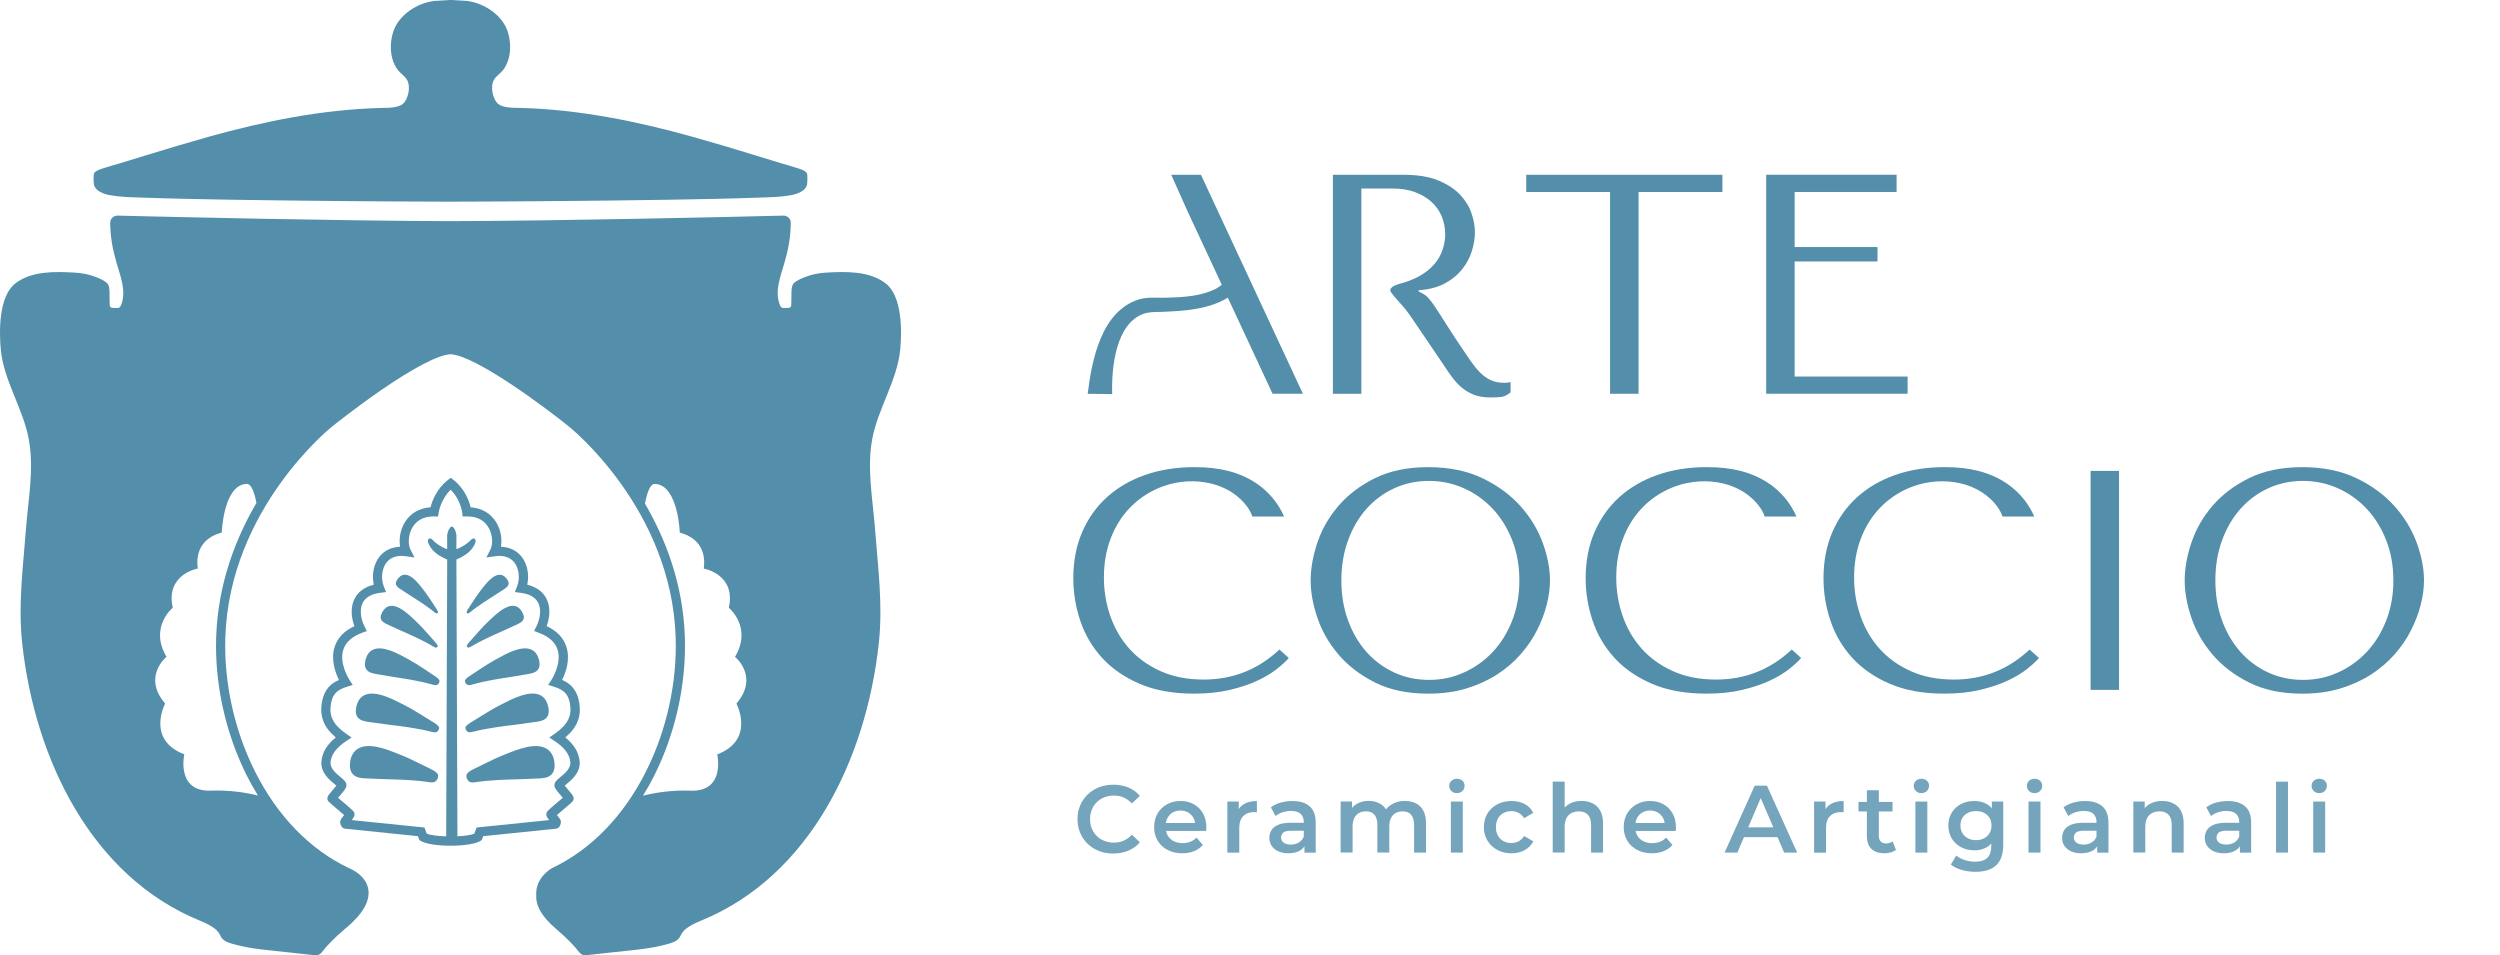 <?xml version="1.0" encoding="UTF-8"?><svg id="Layer_1" xmlns="http://www.w3.org/2000/svg" viewBox="0 0 1005.61 384.27"><path d="M518.42,264.67c-1.09,1.26-2.69,2.73-4.78,4.4-2.1,1.68-4.72,3.25-7.86,4.72-3.14,1.47-6.84,2.71-11.07,3.71-4.24,1.01-9.04,1.51-14.41,1.51-8.47,0-15.77-1.32-21.9-3.96-6.12-2.64-11.16-6.12-15.1-10.44-3.94-4.32-6.86-9.27-8.74-14.85-1.89-5.58-2.83-11.3-2.83-17.18,0-6.8,1.17-12.94,3.52-18.44,2.35-5.49,5.66-10.19,9.94-14.09,4.28-3.9,9.42-6.9,15.41-9,6-2.1,12.65-3.15,19.94-3.15,5.03,0,9.52.5,13.46,1.51,10.08,2.57,18.28,8.75,22.52,18.37h-12.76c-.59-1.76-1.62-3.5-3.08-5.22-8.34-9.78-23.43-11.07-34.68-6.23-4.49,1.93-8.37,4.62-11.64,8.05-3.27,3.44-5.81,7.53-7.61,12.27-1.81,4.74-2.71,9.96-2.71,15.67,0,5.37.86,10.53,2.58,15.48,1.72,4.95,4.26,9.31,7.61,13.09,3.35,3.77,7.55,6.79,12.58,9.06,5.03,2.27,10.82,3.4,17.37,3.4,11.74,0,21.89-4.03,30.45-12.08l3.78,3.4Z" style="fill:#538eab; stroke-width:0px;"/><path d="M724.51,264.67c-1.09,1.26-2.69,2.73-4.78,4.4-2.1,1.68-4.72,3.25-7.86,4.72-3.14,1.47-6.84,2.71-11.07,3.71-4.24,1.01-9.04,1.51-14.41,1.51-8.47,0-15.77-1.32-21.9-3.96-6.12-2.64-11.16-6.12-15.1-10.44-3.94-4.32-6.86-9.27-8.74-14.85-1.89-5.58-2.83-11.3-2.83-17.18,0-6.8,1.17-12.94,3.52-18.44,2.35-5.49,5.66-10.19,9.94-14.09,4.28-3.9,9.42-6.9,15.41-9,6-2.1,12.65-3.15,19.94-3.15,5.03,0,9.52.5,13.46,1.51,10.08,2.57,18.28,8.75,22.52,18.37h-12.76c-.59-1.76-1.62-3.5-3.08-5.22-8.34-9.78-23.43-11.07-34.68-6.23-4.49,1.93-8.37,4.62-11.64,8.05-3.27,3.44-5.81,7.53-7.61,12.27-1.81,4.74-2.71,9.96-2.71,15.67,0,5.37.86,10.53,2.58,15.48,1.72,4.95,4.26,9.31,7.61,13.09,3.35,3.77,7.55,6.79,12.58,9.06,5.03,2.27,10.82,3.4,17.37,3.4,11.74,0,21.89-4.03,30.45-12.08l3.78,3.4Z" style="fill:#538eab; stroke-width:0px;"/><path d="M820.18,264.67c-1.09,1.26-2.69,2.73-4.78,4.4-2.1,1.68-4.72,3.25-7.86,4.72-3.14,1.47-6.84,2.71-11.07,3.71-4.24,1.01-9.04,1.51-14.41,1.51-8.47,0-15.77-1.32-21.9-3.96-6.12-2.64-11.16-6.12-15.1-10.44-3.94-4.32-6.86-9.27-8.74-14.85-1.89-5.58-2.83-11.3-2.83-17.18,0-6.8,1.17-12.94,3.52-18.44,2.35-5.49,5.66-10.19,9.94-14.09,4.28-3.9,9.42-6.9,15.41-9,6-2.1,12.65-3.15,19.94-3.15,5.03,0,9.52.5,13.46,1.51,10.08,2.57,18.28,8.75,22.52,18.37h-12.76c-.59-1.76-1.62-3.5-3.08-5.22-8.34-9.78-23.43-11.07-34.68-6.23-4.49,1.93-8.37,4.62-11.64,8.05-3.27,3.44-5.81,7.53-7.61,12.27-1.81,4.74-2.71,9.96-2.71,15.67,0,5.37.86,10.53,2.58,15.48,1.72,4.95,4.26,9.31,7.61,13.09,3.35,3.77,7.55,6.79,12.58,9.06,5.03,2.27,10.82,3.4,17.37,3.4,11.74,0,21.89-4.03,30.45-12.08l3.78,3.4Z" style="fill:#538eab; stroke-width:0px;"/><path d="M529.93,218.24c1.8-5.37,4.63-10.3,8.49-14.79,3.86-4.49,8.76-8.2,14.72-11.14,5.96-2.94,13.09-4.4,21.39-4.4s15.67,1.49,21.83,4.47c6.17,2.98,11.26,6.73,15.29,11.26,4.03,4.53,7,9.46,8.93,14.79,1.93,5.33,2.89,10.34,2.89,15.04,0,3.1-.44,6.38-1.32,9.81-.88,3.44-2.18,6.86-3.9,10.25-1.72,3.4-3.92,6.63-6.61,9.69-2.69,3.06-5.85,5.77-9.5,8.12-3.65,2.35-7.76,4.21-12.33,5.6-4.57,1.38-9.67,2.08-15.29,2.08-8.31,0-15.44-1.49-21.39-4.47-5.96-2.98-10.86-6.73-14.72-11.26-3.86-4.53-6.69-9.46-8.49-14.78-1.81-5.33-2.71-10.34-2.71-15.04s.9-9.86,2.71-15.23ZM542.27,249.63c1.8,4.91,4.28,9.12,7.42,12.65,3.15,3.52,6.86,6.27,11.14,8.24,4.28,1.97,8.93,2.96,13.97,2.96s9.63-.98,14.03-2.96c4.4-1.97,8.26-4.72,11.58-8.24,3.31-3.52,5.93-7.74,7.86-12.65,1.93-4.91,2.89-10.3,2.89-16.17s-.97-11.26-2.89-16.17c-1.93-4.91-4.55-9.12-7.86-12.65-3.31-3.52-7.17-6.27-11.58-8.24-4.4-1.97-9.08-2.96-14.03-2.96s-9.69.99-13.97,2.96c-4.28,1.97-7.99,4.72-11.14,8.24-3.15,3.52-5.62,7.74-7.42,12.65-1.81,4.91-2.71,10.3-2.71,16.17s.9,11.26,2.71,16.17Z" style="fill:#538eab; stroke-width:0px;"/><path d="M852.37,189.42v88.08h-11.45v-88.08h11.45Z" style="fill:#538eab; stroke-width:0px;"/><path d="M881.5,218.24c1.8-5.37,4.63-10.3,8.49-14.79,3.86-4.49,8.76-8.2,14.72-11.14,5.96-2.94,13.09-4.4,21.39-4.4s15.67,1.49,21.83,4.47c6.17,2.98,11.26,6.73,15.29,11.26,4.03,4.53,7,9.46,8.93,14.79,1.93,5.33,2.89,10.34,2.89,15.04,0,3.1-.44,6.38-1.32,9.81-.88,3.44-2.18,6.86-3.9,10.25-1.72,3.4-3.92,6.63-6.61,9.69-2.69,3.06-5.85,5.77-9.5,8.12-3.65,2.35-7.76,4.21-12.33,5.6-4.57,1.38-9.67,2.08-15.29,2.08-8.31,0-15.44-1.49-21.39-4.47-5.96-2.98-10.86-6.73-14.72-11.26-3.86-4.53-6.69-9.46-8.49-14.78-1.81-5.33-2.71-10.34-2.71-15.04s.9-9.86,2.71-15.23ZM893.83,249.63c1.8,4.91,4.28,9.12,7.42,12.65,3.15,3.52,6.86,6.27,11.14,8.24,4.28,1.97,8.93,2.96,13.97,2.96s9.63-.98,14.03-2.96c4.4-1.97,8.26-4.72,11.58-8.24,3.31-3.52,5.93-7.74,7.86-12.65,1.93-4.91,2.89-10.3,2.89-16.17s-.97-11.26-2.89-16.17c-1.93-4.91-4.55-9.12-7.86-12.65-3.31-3.52-7.17-6.27-11.58-8.24-4.4-1.97-9.08-2.96-14.03-2.96s-9.69.99-13.97,2.96c-4.28,1.97-7.99,4.72-11.14,8.24-3.15,3.52-5.62,7.74-7.42,12.65-1.81,4.91-2.71,10.3-2.71,16.17s.9,11.26,2.71,16.17Z" style="fill:#538eab; stroke-width:0px;"/><polygon points="483.07 70.3 471.13 70.3 477.41 84.4 511.89 158.39 524.09 158.39 483.07 70.3" style="fill:#538eab; stroke-width:0px;"/><path d="M606.37,153.92c-.42.04-.84.06-1.26.06-1.76,0-3.31-.25-4.66-.75-1.34-.5-2.6-1.24-3.78-2.2-1.17-.96-2.3-2.14-3.39-3.52-1.09-1.38-2.21-2.96-3.37-4.72-3.49-5.12-6.19-9.21-8.11-12.27-1.92-3.06-3.44-5.43-4.57-7.11-1.13-1.68-2.06-2.89-2.77-3.65-.71-.75-1.57-1.38-2.58-1.89l-1.26-.63v-.5c4.03-.25,7.48-1.13,10.36-2.64,2.88-1.51,5.23-3.4,7.06-5.66,1.83-2.27,3.16-4.72,3.98-7.36.83-2.64,1.25-5.22,1.25-7.74,0-2.27-.44-4.74-1.32-7.42-.88-2.68-2.39-5.18-4.53-7.49-2.14-2.31-5.05-4.23-8.74-5.79-3.69-1.55-8.35-2.33-13.97-2.33h-28.56v88.08h11.45v-82.55h12.76c3.2,0,6.08.46,8.65,1.38,2.57.93,4.78,2.2,6.63,3.84,1.85,1.64,3.26,3.59,4.23,5.85.97,2.27,1.45,4.74,1.45,7.42,0,2.27-.44,4.55-1.33,6.86-2.58,6.73-9.06,10.7-15.79,12.63-1.43.41-3.11.75-4.29,1.73-.89.74-.84,1.4-.25,2.22,1.66,2.3,4.25,4.78,5.96,7.01,1.82,2.36,3.4,4.84,5.09,7.29,0,0,9.98,14.72,9.98,14.72,1.24,1.93,2.47,3.69,3.68,5.28,1.2,1.59,2.51,2.96,3.92,4.09,1.41,1.13,3.02,2.03,4.81,2.71,1.79.67,3.95,1.01,6.47,1.01,1.84,0,3.35-.08,4.53-.25,1.17-.17,2.46-.94,3.52-1.81v-4.11c-.42.08-.84.15-1.26.19Z" style="fill:#538eab; stroke-width:0px;"/><path d="M647.64,158.39v-81.16h-33.72v-6.92h78.9v6.92h-33.72v81.16h-11.45Z" style="fill:#538eab; stroke-width:0px;"/><path d="M762.89,70.3v6.92h-41v22.16h33.33v5.79h-33.33v46.29h45.43v6.92h-56.88v-88.08h52.45Z" style="fill:#538eab; stroke-width:0px;"/><path d="M437.52,158.41c1.69-13.88,5.59-33.73,21.14-38.13,3.67-.93,7.37-.37,11.03-.55,6.44-.18,13.47-.61,19.16-3.47,2.7-1.39,4.75-3.46,6.72-6.15l4.74,3.87c-7.12,9.33-19.58,10.88-30.42,11.35-3.21.3-6.61-.13-9.67.79-11.42,3.91-13.19,21.68-12.85,32.39,0,0-9.87-.1-9.87-.1h0Z" style="fill:#538eab; stroke-width:0px;"/><path d="M44.04,78.46c4.38.84,8.81.87,13.21,1.03,11.8.42,23.61.64,35.41.84,14.78.24,29.57.41,44.36.54,14.46.13,28.92.21,43.39.25.11,0,.21,0,.32,0h0c.06,0,.11,0,.16,0,.11,0,.22,0,.32,0,.11,0,.22,0,.32,0,.05,0,.11,0,.16,0h0c.11,0,.22,0,.32,0,14.46-.04,28.92-.13,43.39-.25,14.79-.13,29.58-.3,44.36-.54,11.8-.2,23.61-.41,35.41-.84,4.41-.16,8.84-.18,13.21-1.03,2.26-.44,5.52-1.55,6.21-4.05.22-.8.22-3.83.08-4.43-.34-1.43-3.45-2.17-4.63-2.57-2.12-.7-4.02-1.18-6.03-1.79-3.6-1.1-6.91-2.13-10.35-3.18-8.36-2.56-16.74-5.09-25.16-7.44-22.68-6.32-45.47-10.91-69.02-11.59-2.68-.07-7.08.16-9.26-1.75-1.72-1.5-3.28-6.46-1.53-9.56.86-1.53,2.54-2.49,3.61-3.85,1.06-1.35,1.8-2.93,2.27-4.58.92-3.3.77-6.89-.11-10.18-1.93-7.2-9.58-12.26-16.7-13.12-.47-.05-3.63-.26-5.76-.35,0-.02-.12-.04-.32-.04h0s-.07,0-.1,0c-.11,0-.24,0-.39,0-.15,0-.28,0-.39,0C180.8,0,180.76,0,180.73,0h0c-.2,0-.32.02-.32.04-2.13.09-5.29.3-5.76.35-7.11.86-14.77,5.92-16.7,13.12-.88,3.29-1.03,6.88-.11,10.18.47,1.65,1.21,3.23,2.27,4.58,1.07,1.35,2.75,2.31,3.61,3.85,1.75,3.1.18,8.06-1.53,9.56-2.17,1.9-6.58,1.67-9.26,1.75-23.55.68-46.34,5.27-69.02,11.59-8.42,2.35-16.79,4.88-25.16,7.44-3.45,1.05-6.75,2.08-10.35,3.18-2,.61-3.9,1.09-6.03,1.79-1.18.39-4.29,1.13-4.63,2.57-.14.6-.14,3.63.08,4.43.7,2.49,3.96,3.61,6.21,4.05Z" style="fill:#538eab; stroke-width:0px;"/><path d="M362.12,140.62c.71-7.51.78-21.51-5.87-26.62-6.57-5.06-15.89-4.78-23.72-4.36-3.05.16-6.11.73-8.95,1.89-1.38.55-2.91,1.23-4.07,2.19-1.12.91-1.14,2.89-1.15,4.27,0,1.57-.01,3.14-.07,4.67-.01.36-.16.74-.44.95-.3.21-.68.24-1.05.24-.43.01-.86.03-1.29.04-.34.01-.7.02-1-.13-.41-.21-.64-.67-.81-1.09-2.25-5.54.35-11.73,1.9-17.16,1.56-5.44,2.48-10.47,2.48-16.13-.13-1.53-1.44-2.69-2.98-2.65-21.58.54-88.7,2.1-133.89,2.23-45.19-.13-112.3-1.69-133.89-2.23-1.54-.04-2.85,1.12-2.98,2.65,0,5.66.92,10.69,2.48,16.13,1.55,5.43,4.15,11.62,1.9,17.16-.17.43-.39.89-.81,1.09-.3.15-.66.14-1,.13-.43-.01-.86-.03-1.29-.04-.37,0-.75-.03-1.05-.24-.29-.21-.43-.59-.44-.95-.05-1.52-.06-3.1-.07-4.67,0-1.38-.03-3.36-1.15-4.27-1.17-.95-2.69-1.63-4.07-2.19-2.84-1.15-5.89-1.72-8.95-1.89-7.82-.41-17.15-.7-23.72,4.36C-.46,119.12-.39,133.12.32,140.62c1.16,12.32,8.88,23.66,11.2,35.73,2.31,12.06-.16,24.43-1.09,36.64-1.17,15.49-3.19,30.27-1.49,45.87,5.07,46.5,27.85,93.6,71.33,111.41,12.12,4.96,5.27,7.02,13.02,9.32,7.68,2.28,15.78,2.65,23.69,3.59,3.27.39,6.55.75,9.82,1.08.98.1,1.94-.33,2.54-1.11,2.05-2.65,5.04-5.8,9.38-9.48.17-.14.33-.28.49-.43.09-.05.17-.1.25-.17,6.54-5.56,9.46-10.73,8.68-15.38-.91-5.46-6.53-7.99-7.8-8.5-15.71-7.48-28.78-20.94-37.8-38.93-8.27-16.5-12.5-35.65-11.9-53.92,1.7-51.91,42.68-84.57,43.11-84.91.09-.07,9.05-7.27,19.43-14.43,13.29-9.15,23.23-14.3,28.03-14.51,9.96.43,37.62,21.02,47.48,28.95.41.32,41.39,32.98,43.09,84.89.6,18.28-3.63,37.43-11.9,53.92-9.03,18.01-22.12,31.48-37.82,38.94-.05.02-5.45,2.9-6.28,8.79-.1.73-.12,1.46-.08,2.2-.24,3.53,1.6,8.03,8,13.47,4.34,3.68,7.33,6.83,9.38,9.48.6.78,1.56,1.21,2.54,1.11,3.27-.33,6.55-.69,9.82-1.08,7.91-.94,16.01-1.32,23.69-3.59,7.74-2.3.89-4.36,13.02-9.32,43.48-17.81,66.26-64.91,71.33-111.41,1.71-15.6-.32-30.38-1.49-45.87-.92-12.22-3.4-24.58-1.09-36.64,2.31-12.07,10.04-23.41,11.2-35.73ZM86.95,256.22c-.62,18.88,3.75,38.66,12.29,55.7,1.41,2.81,2.92,5.49,4.52,8.08-4.63-1.15-11.22-2.25-18.95-1.97-14.11.51-10.68-14.61-10.68-14.61-15.43-5.84-7.71-20.43-7.71-20.43-9.3-10.83.56-18.79.56-18.79-7.09-11.93,2.51-19.75,2.51-19.75-3.02-13.45,10.07-15.77,10.07-15.77-1.63-12.04,8.64-14.11,9.64-14.46,0,0,.64-19.3,10.05-19.58,1.93-.06,3.15,3.75,3.9,7.67-7.98,13.59-15.47,32-16.19,53.9ZM288.51,303.43s3.43,15.12-10.68,14.61c-7.86-.28-14.54.85-19.19,2.03,1.61-2.61,3.14-5.32,4.55-8.14,8.54-17.04,12.91-36.82,12.29-55.7-.71-21.76-8.11-40.08-16.04-53.64.74-4.01,1.98-7.99,3.95-7.93,9.41.28,10.05,19.58,10.05,19.58,1,.35,11.26,2.42,9.64,14.46,0,0,13.1,2.31,10.08,15.77,0,0,9.59,7.82,2.5,19.75,0,0,9.86,7.96.56,18.79,0,0,7.72,14.58-7.71,20.43Z" style="fill:#538eab; stroke-width:0px;"/><path d="M159.74,233.21c-1.48,2.24.53,3.23,2.17,4.31,1.94,1.29,3.81,2.49,5.75,3.71,1.27.8,2.52,1.64,3.66,2.45.75.53,1.49,1.03,2.21,1.61.34.28.78.6,1.12.89.24.2.54.44.85.56.21.09.76-.27.72-.48-.05-.32-.42-.96-.59-1.24-.52-.8-1.01-1.56-1.53-2.35-1.05-1.59-2.07-3.2-3.23-4.71-2.34-3.04-7.44-10.33-11.12-4.76Z" style="fill:#538eab; stroke-width:0px;"/><path d="M156.96,251.69c2.61,1.23,5.13,2.36,7.74,3.5,1.7.75,3.39,1.55,4.93,2.34,1.02.52,2.02.99,3,1.57.47.28,1.06.6,1.53.88.34.21.75.44,1.14.54.27.07.88-.46.8-.72-.12-.39-.69-1.11-.95-1.41-.78-.89-1.52-1.73-2.31-2.6-1.57-1.76-3.12-3.55-4.82-5.19-3.43-3.3-11.01-11.32-14.51-3.8-1.4,3.02,1.24,3.86,3.45,4.89Z" style="fill:#538eab; stroke-width:0px;"/><path d="M171.7,269.8l-.99-.65c-1.88-1.23-3.82-2.51-5.83-3.61l-.82-.45c-3.78-2.11-10.1-5.63-14.05-3.75-1.66.79-2.71,2.42-3.13,4.84-.23,1.3-.06,2.31.51,3.11.96,1.35,2.78,1.65,4.54,1.94.25.04.49.08.74.12,3.5.63,6.75,1.13,9.47,1.55,1.99.3,4.07.68,6.02,1.09l.93.19c.95.19,1.84.37,2.75.63.25.07.53.14.81.21.38.1.77.2,1.1.3.44.13,1.02.28,1.58.28h.04c.53,0,.98-.47,1.21-.9.25-.47.28-.91.06-1.25-.38-.61-1.54-1.39-1.67-1.47-1.11-.74-2.17-1.44-3.28-2.16Z" style="fill:#538eab; stroke-width:0px;"/><path d="M176.46,292.25c-.44-.65-1.74-1.47-1.88-1.56-1.26-.79-2.47-1.53-3.73-2.3l-1.12-.69c-2.13-1.31-4.34-2.67-6.62-3.84l-.92-.48c-4.27-2.21-11.4-5.92-15.71-3.71-1.8.92-2.9,2.75-3.29,5.44-.2,1.43,0,2.54.65,3.39,1.09,1.44,3.11,1.72,5.07,1.98.28.04.55.07.83.11,3.9.58,7.55,1.04,10.61,1.41,2.23.27,4.57.62,6.75,1.02.35.06.7.12,1.05.18,1.06.18,2.06.35,3.09.61.28.07.59.14.91.21.43.1.86.19,1.25.3.46.12,1.06.26,1.64.26.05,0,.1,0,.15,0,.56-.02,1.01-.54,1.25-1.01.25-.5.26-.96.03-1.31,0,0,0,0,0,0Z" style="fill:#538eab; stroke-width:0px;"/><path d="M175.84,311.06c-.57-.69-1.88-1.37-2.26-1.57-1.33-.66-2.61-1.29-3.94-1.94l-1.19-.58c-2.26-1.1-4.59-2.25-6.99-3.2l-.96-.39c-4.89-1.97-12.27-4.95-16.66-2.13-1.91,1.23-2.95,3.35-3.09,6.31-.08,1.63.32,2.92,1.17,3.84,1.43,1.56,3.73,1.65,5.76,1.72.28.01.55.02.82.03,3.95.2,7.63.31,10.71.39,2.23.06,4.58.18,6.77.36.35.03.7.05,1.05.08,1.07.08,2.07.15,3.1.3.29.04.61.08.93.12.43.05.86.11,1.24.17.39.06.87.13,1.37.13.22,0,.44-.01.66-.04,1.09-.15,1.6-1.25,1.73-1.59.3-.77.22-1.51-.21-2.04h0Z" style="fill:#538eab; stroke-width:0px;"/><path d="M188.35,246.75c.3-.13.6-.36.85-.56.34-.28.77-.61,1.12-.89.72-.58,1.46-1.07,2.21-1.61,1.14-.81,2.39-1.65,3.66-2.45,1.94-1.22,3.82-2.42,5.75-3.71,1.63-1.09,3.65-2.07,2.17-4.31-3.68-5.58-8.78,1.72-11.12,4.76-1.16,1.51-2.18,3.12-3.23,4.71-.52.79-1.01,1.55-1.53,2.35-.18.27-.54.91-.59,1.24-.03.22.52.57.72.48Z" style="fill:#538eab; stroke-width:0px;"/><path d="M190.99,255.78c-.78.88-1.53,1.72-2.31,2.6-.27.3-.84,1.02-.95,1.41-.08.26.53.79.8.72.4-.1.81-.33,1.14-.54.47-.29,1.06-.61,1.53-.88.99-.58,1.98-1.05,3-1.57,1.54-.78,3.23-1.59,4.93-2.34,2.6-1.14,5.12-2.27,7.74-3.5,2.2-1.04,4.85-1.87,3.45-4.89-3.49-7.52-11.08.5-14.51,3.8-1.7,1.64-3.25,3.43-4.82,5.19Z" style="fill:#538eab; stroke-width:0px;"/><path d="M188.46,275.59h.04c.56,0,1.13-.15,1.58-.28.34-.1.72-.2,1.1-.3.28-.07.56-.14.81-.21.91-.25,1.81-.43,2.75-.63l.93-.19c1.95-.41,4.03-.79,6.02-1.09,2.72-.42,5.97-.92,9.47-1.55.24-.04.49-.08.74-.12,1.76-.29,3.59-.59,4.54-1.94.57-.8.73-1.81.51-3.11-.42-2.42-1.48-4.05-3.13-4.84-3.95-1.88-10.27,1.64-14.05,3.75l-.82.45c-2.01,1.11-3.95,2.38-5.83,3.61l-.99.65c-1.11.73-2.17,1.42-3.28,2.16-.13.09-1.29.87-1.67,1.47-.21.34-.19.78.06,1.25.24.43.68.9,1.21.9Z" style="fill:#538eab; stroke-width:0px;"/><path d="M188.66,294.56s.1,0,.15,0c.58,0,1.18-.14,1.64-.26.38-.1.82-.2,1.25-.3.31-.07.62-.14.91-.21,1.03-.25,2.03-.42,3.09-.61.35-.06.69-.12,1.05-.18,2.18-.39,4.52-.74,6.75-1.02,3.06-.37,6.71-.83,10.61-1.41.27-.04.55-.08.83-.11,1.96-.26,3.98-.53,5.07-1.98.64-.85.86-1.96.65-3.39-.38-2.68-1.49-4.51-3.29-5.44-4.3-2.21-11.44,1.5-15.71,3.71l-.92.48c-2.28,1.17-4.48,2.52-6.62,3.84l-1.12.69c-1.26.77-2.47,1.52-3.73,2.3-.15.09-1.45.91-1.88,1.56,0,0,0,0,0,0-.23.34-.22.81.03,1.31.24.47.69.98,1.25,1.01Z" style="fill:#538eab; stroke-width:0px;"/><path d="M223.09,307.56c-.14-2.96-1.18-5.08-3.09-6.31-4.39-2.82-11.78.16-16.66,2.13l-.96.39c-2.4.95-4.73,2.1-6.99,3.2l-1.19.58c-1.33.65-2.6,1.27-3.94,1.94-.39.19-1.7.88-2.26,1.57h0c-.43.53-.51,1.27-.21,2.04.13.33.64,1.43,1.73,1.59.22.03.44.04.66.04.5,0,.97-.06,1.37-.13.38-.06.82-.12,1.24-.17.32-.04.64-.08.93-.12,1.03-.15,2.03-.23,3.1-.3.35-.03.7-.05,1.05-.08,2.2-.18,4.54-.31,6.77-.36,3.08-.08,6.77-.19,10.71-.39.27-.01.55-.02.82-.03,2.03-.08,4.32-.16,5.76-1.72.85-.92,1.24-2.22,1.17-3.84Z" style="fill:#538eab; stroke-width:0px;"/><path d="M225.05,332.47s1.15-1.74.19-3.03l-.53-.7c-.18-.25-.44-.58-.68-.91.88-.79,2.24-1.93,3.17-2.71,3.5-2.95,3.57-3.01,3.55-4.01-.02-.83-.42-1.31-2.12-3.32-.43-.51-1.03-1.23-1.47-1.78.22-.19.46-.39.67-.56,2.15-1.78,5.75-4.76,5.33-9.22-.34-3.59-2.24-6.75-5.77-9.61,4.9-4.1,6.62-8.62,5.53-14.4-.96-5.08-3.69-7.36-6.82-8.71,1.42-2.85,3.42-8.21,1.71-13.41-1.17-3.56-3.83-6.33-7.92-8.25,1.25-3.37,1.73-7.65-.16-11.2-1.04-1.96-3.2-4.37-7.64-5.46.88-3.98.05-8.29-2.27-11.25-1.97-2.5-4.87-3.88-8.32-4.02.51-2.96.05-6.71-1.96-9.94-2.2-3.53-5.79-5.6-10.22-5.92-.61-2.51-2.33-7.44-6.87-10.98l-1.14-.89-1.14.89c-4.54,3.55-6.35,8.49-7.01,10.98-4.44.31-8.05,2.38-10.25,5.92-2.01,3.23-2.47,6.98-1.96,9.94-3.46.14-6.35,1.52-8.32,4.02-2.33,2.96-3.16,7.26-2.27,11.25-4.44,1.09-6.6,3.5-7.64,5.46-1.88,3.54-1.41,7.83-.16,11.2-4.09,1.92-6.75,4.69-7.92,8.25-1.71,5.2.29,10.56,1.71,13.41-3.13,1.35-5.86,3.62-6.81,8.71-1.09,5.78.62,10.3,5.53,14.4-3.53,2.86-5.43,6.02-5.77,9.61-.43,4.46,3.17,7.44,5.33,9.22.21.17.45.38.67.56-.44.56-1.05,1.28-1.47,1.78-1.7,2.01-2.1,2.49-2.12,3.32-.02,1.01.04,1.06,3.54,4.01.93.78,2.29,1.92,3.17,2.71-.24.33-.5.67-.68.92l-.52.7c-.96,1.29.18,3.01.2,3.03.37.54.94.84,1.53.87l29.16,2.99.61,1.57.51.33c2.02,1.29,7.02,1.94,12.02,1.94s10-.65,12.02-1.94l.51-.33.6-1.57,29.16-2.99c.6-.02,1.16-.33,1.53-.87ZM191.72,332.88l-.95,2.47c-1.33.56-3.9.9-6.77,1.04l-.41-110.28h0c0-.35,0-.7,0-1.05.02-.02.08-.05.15-.08.08-.03.17-.07.27-.11.04-.02.08-.03.12-.05.01,0,.03-.01.04-.02l.26-.11c.14-.06.28-.13.41-.2.03-.01.05-.02.07-.04,2.32-1.14,4.48-2.65,5.75-4.97.38-.7,1.04-1.93.39-2.67-.18-.22-.51-.26-.79-.19-.61.16-.93.71-1.37,1.1-.52.46-1.06.88-1.63,1.28-.59.41-1.2.77-1.83,1.1-.08.04-.16.08-.25.13-.24.12-.49.23-.74.34-.17.07-.35.15-.53.22-.21.08-.32,0-.33-.02,0-1.72,0-3.04.02-4.82,0-.24,0-.45,0-.65-.09-.71-.25-1.42-.55-2.08-.22-.48-.76-1.29-1.19-1.43-.07-.02-.15-.02-.22,0-.43.14-.98.95-1.2,1.43-.3.66-.48,1.37-.57,2.08,0,.21,0,.42,0,.65,0,.81,0,1.63,0,2.44,0,.4,0,.79,0,1.19v1.19s-.11.12-.34.03c-.17-.07-.35-.14-.53-.22-.33-.15-.66-.31-.98-.47-.63-.33-1.24-.69-1.83-1.1-.57-.39-1.11-.82-1.63-1.28-.44-.4-.76-.95-1.37-1.11-.28-.07-.6-.03-.79.19-.66.74.01,1.97.39,2.67,1.35,2.49,3.73,4.04,6.23,5.21.07.03.86.32.86.38,0,.92,0,1.91,0,2.92l-.4,108.42c-3.28-.09-6.32-.45-7.81-1.08l-.95-2.47-29.23-2.99c.98-1.32,1.15-1.67,1.12-2.31-.03-1.04-.31-1.34-4.99-5.28-.53-.45-1.12-.94-1.62-1.37.21-.26.44-.52.64-.76,2.16-2.57,2.67-3.25,2.73-4.12.09-1.39-1.01-2.3-2.4-3.45-1.79-1.48-4.24-3.52-4-6.03.29-3.06,2.32-5.8,6.2-8.39l2.25-1.5-2.22-1.55c-5.24-3.66-6.98-7.2-6.04-12.23.77-4.11,2.85-5.51,6.41-6.64l2.31-.74-1.32-2.03c-.17-.27-4.26-6.64-2.42-12.24.97-2.94,3.49-5.19,7.49-6.69l1.93-.72-.93-1.84c-1.3-2.57-2.25-6.63-.67-9.61,1.14-2.15,3.49-3.47,6.97-3.91l2.36-.3-.87-2.21c-1.29-3.27-.84-7.27,1.09-9.72,1.66-2.11,4.33-2.97,7.71-2.49l3.53.5-1.63-3.17c-1.06-2.07-1.01-6.04.91-9.12,1.21-1.94,3.63-4.22,8.31-4.22.09,0,.17,0,.26,0l1.62.02.24-1.6c0-.06.84-5.29,4.82-9.15,3.94,3.84,4.64,9.05,4.64,9.1l.2,1.66,1.67-.03c.09,0,.18,0,.26,0,4.69,0,7.11,2.28,8.31,4.22,1.92,3.08,1.97,7.05.91,9.12l-1.63,3.17,3.53-.5c3.38-.48,6.05.39,7.71,2.49,1.93,2.46,2.38,6.45,1.09,9.72l-.87,2.21,2.36.3c3.48.45,5.83,1.76,6.97,3.91,1.58,2.97.63,7.03-.67,9.61l-.93,1.84,1.93.72c4.01,1.5,6.53,3.76,7.49,6.69,1.84,5.59-2.24,11.97-2.42,12.23l-1.32,2.03,2.31.74c3.56,1.14,5.64,2.53,6.41,6.64.95,5.03-.8,8.57-6.04,12.23l-2.22,1.55,2.25,1.5c3.88,2.59,5.91,5.33,6.2,8.39.24,2.51-2.21,4.54-4.01,6.03-1.39,1.15-2.49,2.06-2.4,3.45.06.87.57,1.56,2.73,4.13.2.23.42.5.63.76-.49.42-1.09.92-1.62,1.37-4.68,3.94-4.96,4.23-4.99,5.27-.02.64.15.99,1.13,2.32l-29.23,2.99Z" style="fill:#538eab; stroke-width:0px;"/><g style="opacity:.8;"><path d="M447.81,343.34c-2.05,0-3.96-.34-5.71-1.02-1.76-.68-3.28-1.64-4.58-2.88-1.3-1.24-2.3-2.71-3.02-4.41-.72-1.69-1.08-3.54-1.08-5.54s.36-3.85,1.08-5.54c.72-1.69,1.73-3.16,3.04-4.41,1.31-1.24,2.83-2.21,4.58-2.88,1.74-.68,3.65-1.02,5.73-1.02,2.21,0,4.22.38,6.04,1.13,1.82.76,3.36,1.88,4.62,3.37l-3.23,3.04c-.98-1.05-2.06-1.84-3.27-2.37-1.21-.53-2.51-.79-3.92-.79s-2.7.23-3.87.69c-1.17.46-2.18,1.12-3.04,1.96-.86.85-1.53,1.85-2,3-.47,1.15-.71,2.42-.71,3.81s.24,2.66.71,3.81c.47,1.15,1.14,2.15,2,3,.86.85,1.87,1.5,3.04,1.96,1.17.46,2.46.69,3.87.69s2.72-.26,3.92-.79,2.29-1.33,3.27-2.41l3.23,3.08c-1.26,1.46-2.8,2.58-4.62,3.35-1.82.77-3.85,1.15-6.08,1.15Z" style="fill:#538eab; stroke-width:0px;"/><path d="M475.58,343.23c-2.28,0-4.28-.46-5.98-1.37-1.71-.91-3.03-2.16-3.96-3.75-.94-1.59-1.4-3.4-1.4-5.42s.46-3.87,1.37-5.44c.91-1.58,2.17-2.81,3.77-3.71,1.6-.9,3.43-1.35,5.48-1.35s3.78.44,5.35,1.31c1.56.87,2.79,2.1,3.69,3.69.9,1.59,1.35,3.46,1.35,5.62,0,.21,0,.44-.02.69-.01.26-.03.5-.06.73h-17.12v-3.19h14.58l-1.89,1c.03-1.18-.22-2.22-.73-3.12-.51-.9-1.21-1.6-2.1-2.12-.88-.51-1.9-.77-3.06-.77s-2.21.26-3.1.77c-.89.51-1.58,1.22-2.08,2.13-.5.91-.75,1.98-.75,3.21v.77c0,1.23.28,2.32.85,3.27.56.95,1.36,1.68,2.39,2.19,1.03.51,2.21.77,3.54.77,1.15,0,2.19-.18,3.12-.54s1.74-.92,2.46-1.69l2.58,2.96c-.92,1.08-2.08,1.9-3.48,2.48-1.4.58-2.99.87-4.79.87Z" style="fill:#538eab; stroke-width:0px;"/><path d="M493.7,342.96v-20.54h4.58v5.66l-.54-1.65c.62-1.38,1.58-2.44,2.9-3.15s2.97-1.08,4.94-1.08v4.58c-.21-.05-.4-.08-.58-.1-.18-.01-.36-.02-.54-.02-1.82,0-3.27.53-4.35,1.6-1.08,1.06-1.62,2.65-1.62,4.75v9.96h-4.81Z" style="fill:#538eab; stroke-width:0px;"/><path d="M518.24,343.23c-1.54,0-2.89-.26-4.04-.79-1.15-.53-2.05-1.26-2.67-2.19-.63-.94-.94-1.99-.94-3.17s.27-2.19.83-3.12c.55-.92,1.46-1.65,2.71-2.19,1.26-.54,2.92-.81,5-.81h5.96v3.19h-5.62c-1.64,0-2.74.26-3.31.79-.56.53-.85,1.17-.85,1.94,0,.87.35,1.56,1.04,2.08.69.51,1.65.77,2.88.77s2.24-.27,3.17-.81c.94-.54,1.61-1.33,2.02-2.39l.81,2.89c-.46,1.21-1.29,2.14-2.48,2.81-1.19.67-2.7,1-4.52,1ZM524.71,342.96v-4.15l-.27-.88v-7.27c0-1.41-.42-2.51-1.27-3.29-.85-.78-2.13-1.17-3.85-1.17-1.15,0-2.29.18-3.4.54-1.12.36-2.06.86-2.83,1.5l-1.89-3.5c1.1-.85,2.42-1.48,3.94-1.9,1.53-.42,3.11-.63,4.75-.63,2.97,0,5.28.71,6.91,2.13,1.63,1.42,2.44,3.62,2.44,6.6v12.04h-4.54Z" style="fill:#538eab; stroke-width:0px;"/><path d="M565.18,322.18c1.64,0,3.1.32,4.37.96,1.27.64,2.26,1.62,2.98,2.94.72,1.32,1.08,3.02,1.08,5.1v11.77h-4.81v-11.16c0-1.82-.4-3.18-1.19-4.08-.8-.9-1.94-1.35-3.42-1.35-1.05,0-1.98.23-2.79.69-.81.46-1.44,1.14-1.89,2.04-.45.9-.67,2.04-.67,3.42v10.43h-4.81v-11.16c0-1.82-.4-3.18-1.19-4.08-.8-.9-1.94-1.35-3.42-1.35-1.05,0-1.98.23-2.79.69-.81.46-1.44,1.14-1.89,2.04-.45.9-.67,2.04-.67,3.42v10.43h-4.81v-20.54h4.58v5.46l-.81-1.62c.69-1.33,1.7-2.35,3.02-3.04,1.32-.69,2.83-1.04,4.52-1.04,1.92,0,3.6.47,5.02,1.42,1.42.95,2.37,2.39,2.83,4.31l-1.89-.65c.67-1.54,1.77-2.77,3.31-3.69,1.54-.92,3.32-1.38,5.35-1.38Z" style="fill:#538eab; stroke-width:0px;"/><path d="M586.03,319.03c-.9,0-1.63-.28-2.21-.85-.58-.56-.87-1.24-.87-2.04s.29-1.51.87-2.06,1.31-.83,2.21-.83,1.63.26,2.21.79c.58.53.87,1.19.87,1.98,0,.85-.28,1.56-.85,2.13-.56.58-1.31.87-2.23.87ZM583.6,342.96v-20.54h4.81v20.54h-4.81Z" style="fill:#538eab; stroke-width:0px;"/><path d="M607.99,343.23c-2.15,0-4.07-.46-5.75-1.37-1.68-.91-2.99-2.16-3.94-3.75-.95-1.59-1.42-3.4-1.42-5.42s.47-3.87,1.42-5.44c.95-1.58,2.26-2.81,3.94-3.71,1.68-.9,3.6-1.35,5.75-1.35,2,0,3.76.4,5.29,1.21,1.53.81,2.69,1.99,3.48,3.56l-3.69,2.15c-.62-.97-1.37-1.69-2.25-2.15-.88-.46-1.84-.69-2.87-.69-1.18,0-2.24.26-3.19.77-.95.51-1.69,1.25-2.23,2.21-.54.96-.81,2.11-.81,3.44s.27,2.48.81,3.44,1.28,1.7,2.23,2.21c.95.51,2.01.77,3.19.77,1.03,0,1.98-.23,2.87-.69.88-.46,1.63-1.18,2.25-2.15l3.69,2.15c-.79,1.54-1.96,2.72-3.48,3.56-1.53.83-3.29,1.25-5.29,1.25Z" style="fill:#538eab; stroke-width:0px;"/><path d="M636.23,322.18c1.64,0,3.11.32,4.4.96,1.29.64,2.31,1.62,3.06,2.94.74,1.32,1.12,3.02,1.12,5.1v11.77h-4.81v-11.16c0-1.82-.43-3.18-1.29-4.08-.86-.9-2.06-1.35-3.6-1.35-1.13,0-2.13.23-3,.69-.87.46-1.55,1.15-2.02,2.06-.47.91-.71,2.06-.71,3.44v10.39h-4.81v-28.54h4.81v13.54l-1.04-1.69c.72-1.31,1.76-2.31,3.14-3.02,1.37-.71,2.96-1.06,4.75-1.06Z" style="fill:#538eab; stroke-width:0px;"/><path d="M664.47,343.23c-2.28,0-4.28-.46-5.98-1.37-1.71-.91-3.03-2.16-3.96-3.75-.94-1.59-1.4-3.4-1.4-5.42s.46-3.87,1.37-5.44c.91-1.58,2.17-2.81,3.77-3.71,1.6-.9,3.43-1.35,5.48-1.35s3.78.44,5.35,1.31c1.56.87,2.79,2.1,3.69,3.69.9,1.59,1.35,3.46,1.35,5.62,0,.21,0,.44-.02.69-.01.26-.03.5-.06.73h-17.12v-3.19h14.58l-1.89,1c.03-1.18-.22-2.22-.73-3.12-.51-.9-1.21-1.6-2.1-2.12-.88-.51-1.9-.77-3.06-.77s-2.21.26-3.1.77c-.89.51-1.58,1.22-2.08,2.13-.5.91-.75,1.98-.75,3.21v.77c0,1.23.28,2.32.85,3.27.56.95,1.36,1.68,2.39,2.19,1.03.51,2.21.77,3.54.77,1.15,0,2.19-.18,3.12-.54s1.74-.92,2.46-1.69l2.58,2.96c-.92,1.08-2.08,1.9-3.48,2.48-1.4.58-2.99.87-4.79.87Z" style="fill:#538eab; stroke-width:0px;"/><path d="M693.7,342.96l12.12-26.93h4.92l12.16,26.93h-5.23l-10.43-24.27h2l-10.39,24.27h-5.15ZM699.28,336.72l1.35-3.92h14.54l1.35,3.92h-17.23Z" style="fill:#538eab; stroke-width:0px;"/><path d="M729.71,342.96v-20.54h4.58v5.66l-.54-1.65c.62-1.38,1.58-2.44,2.9-3.15s2.97-1.08,4.94-1.08v4.58c-.21-.05-.4-.08-.58-.1-.18-.01-.36-.02-.54-.02-1.82,0-3.27.53-4.35,1.6-1.08,1.06-1.62,2.65-1.62,4.75v9.96h-4.81Z" style="fill:#538eab; stroke-width:0px;"/><path d="M747.56,326.41v-3.85h13.7v3.85h-13.7ZM758.02,343.23c-2.26,0-4-.58-5.23-1.75-1.23-1.17-1.85-2.89-1.85-5.17v-18.43h4.81v18.31c0,.97.25,1.73.75,2.27.5.54,1.2.81,2.1.81,1.08,0,1.97-.28,2.69-.85l1.35,3.42c-.56.46-1.26.81-2.08,1.04-.82.23-1.67.35-2.54.35Z" style="fill:#538eab; stroke-width:0px;"/><path d="M772.87,319.03c-.9,0-1.63-.28-2.21-.85-.58-.56-.87-1.24-.87-2.04s.29-1.51.87-2.06,1.31-.83,2.21-.83,1.63.26,2.21.79c.58.53.87,1.19.87,1.98,0,.85-.28,1.56-.85,2.13-.56.58-1.31.87-2.23.87ZM770.45,342.96v-20.54h4.81v20.54h-4.81Z" style="fill:#538eab; stroke-width:0px;"/><path d="M794.11,342.03c-1.95,0-3.71-.42-5.29-1.25-1.58-.83-2.82-1.99-3.73-3.48-.91-1.49-1.37-3.23-1.37-5.23s.46-3.71,1.37-5.19c.91-1.49,2.15-2.64,3.73-3.46,1.58-.82,3.34-1.23,5.29-1.23,1.74,0,3.31.35,4.69,1.04s2.49,1.77,3.33,3.23c.83,1.46,1.25,3.33,1.25,5.62s-.42,4.16-1.25,5.64c-.83,1.47-1.94,2.56-3.33,3.27-1.38.71-2.95,1.06-4.69,1.06ZM794.72,350.69c-1.9,0-3.75-.25-5.56-.75s-3.29-1.23-4.44-2.17l2.15-3.62c.9.74,2.03,1.34,3.4,1.79,1.37.45,2.76.67,4.17.67,2.26,0,3.91-.52,4.96-1.56,1.05-1.04,1.58-2.6,1.58-4.67v-3.66l.38-4.65-.15-4.66v-5h4.58v17.43c0,3.72-.95,6.46-2.85,8.21-1.9,1.76-4.64,2.63-8.23,2.63ZM794.84,337.95c1.21,0,2.28-.25,3.23-.75.95-.5,1.69-1.19,2.21-2.08.53-.89.79-1.9.79-3.06s-.26-2.17-.79-3.06c-.53-.88-1.26-1.56-2.21-2.04-.95-.47-2.03-.71-3.23-.71s-2.29.24-3.25.71c-.96.47-1.71,1.15-2.23,2.04-.53.88-.79,1.9-.79,3.06s.26,2.17.79,3.06c.53.88,1.27,1.58,2.23,2.08.96.5,2.04.75,3.25.75Z" style="fill:#538eab; stroke-width:0px;"/><path d="M818.38,319.03c-.9,0-1.63-.28-2.21-.85-.58-.56-.87-1.24-.87-2.04s.29-1.51.87-2.06,1.31-.83,2.21-.83,1.63.26,2.21.79c.58.53.87,1.19.87,1.98,0,.85-.28,1.56-.85,2.13-.56.58-1.31.87-2.23.87ZM815.96,342.96v-20.54h4.81v20.54h-4.81Z" style="fill:#538eab; stroke-width:0px;"/><path d="M837.12,343.23c-1.54,0-2.89-.26-4.04-.79-1.15-.53-2.05-1.26-2.67-2.19-.63-.94-.94-1.99-.94-3.17s.27-2.19.83-3.12c.55-.92,1.46-1.65,2.71-2.19,1.26-.54,2.92-.81,5-.81h5.96v3.19h-5.62c-1.64,0-2.74.26-3.31.79-.56.53-.85,1.17-.85,1.94,0,.87.35,1.56,1.04,2.08.69.51,1.65.77,2.88.77s2.24-.27,3.17-.81c.94-.54,1.61-1.33,2.02-2.39l.81,2.89c-.46,1.21-1.29,2.14-2.48,2.81-1.19.67-2.7,1-4.52,1ZM843.58,342.96v-4.15l-.27-.88v-7.27c0-1.41-.42-2.51-1.27-3.29-.85-.78-2.13-1.17-3.85-1.17-1.15,0-2.29.18-3.4.54-1.12.36-2.06.86-2.83,1.5l-1.89-3.5c1.1-.85,2.42-1.48,3.94-1.9,1.53-.42,3.11-.63,4.75-.63,2.97,0,5.28.71,6.91,2.13,1.63,1.42,2.44,3.62,2.44,6.6v12.04h-4.54Z" style="fill:#538eab; stroke-width:0px;"/><path d="M869.78,322.18c1.64,0,3.11.32,4.4.96,1.29.64,2.31,1.62,3.06,2.94.74,1.32,1.12,3.02,1.12,5.1v11.77h-4.81v-11.16c0-1.82-.43-3.18-1.29-4.08-.86-.9-2.06-1.35-3.6-1.35-1.13,0-2.13.23-3,.69-.87.46-1.55,1.15-2.02,2.06-.47.91-.71,2.06-.71,3.44v10.39h-4.81v-20.54h4.58v5.54l-.81-1.69c.72-1.31,1.76-2.31,3.14-3.02,1.37-.71,2.96-1.06,4.75-1.06Z" style="fill:#538eab; stroke-width:0px;"/><path d="M894.51,343.23c-1.54,0-2.89-.26-4.04-.79-1.15-.53-2.05-1.26-2.67-2.19-.63-.94-.94-1.99-.94-3.17s.27-2.19.83-3.12c.55-.92,1.46-1.65,2.71-2.19,1.26-.54,2.92-.81,5-.81h5.96v3.19h-5.62c-1.64,0-2.74.26-3.31.79-.56.53-.85,1.17-.85,1.94,0,.87.35,1.56,1.04,2.08.69.51,1.65.77,2.88.77s2.24-.27,3.17-.81c.94-.54,1.61-1.33,2.02-2.39l.81,2.89c-.46,1.21-1.29,2.14-2.48,2.81-1.19.67-2.7,1-4.52,1ZM900.98,342.96v-4.15l-.27-.88v-7.27c0-1.41-.42-2.51-1.27-3.29-.85-.78-2.13-1.17-3.85-1.17-1.15,0-2.29.18-3.4.54-1.12.36-2.06.86-2.83,1.5l-1.89-3.5c1.1-.85,2.42-1.48,3.94-1.9,1.53-.42,3.11-.63,4.75-.63,2.97,0,5.28.71,6.91,2.13,1.63,1.42,2.44,3.62,2.44,6.6v12.04h-4.54Z" style="fill:#538eab; stroke-width:0px;"/><path d="M915.52,342.96v-28.54h4.81v28.54h-4.81Z" style="fill:#538eab; stroke-width:0px;"/><path d="M932.9,319.03c-.9,0-1.63-.28-2.21-.85-.58-.56-.87-1.24-.87-2.04s.29-1.51.87-2.06,1.31-.83,2.21-.83,1.63.26,2.21.79c.58.53.87,1.19.87,1.98,0,.85-.28,1.56-.85,2.13-.56.58-1.31.87-2.23.87ZM930.48,342.96v-20.54h4.81v20.54h-4.81Z" style="fill:#538eab; stroke-width:0px;"/></g></svg>